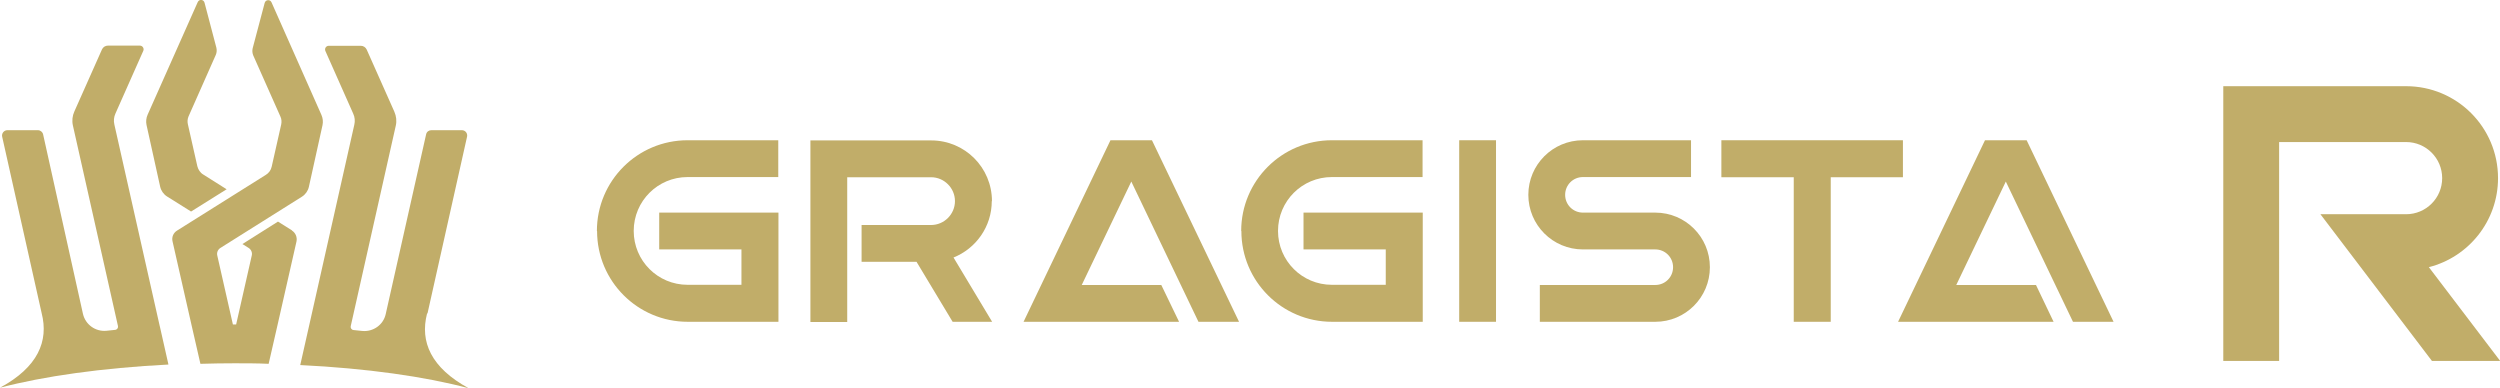 <?xml version="1.0" encoding="UTF-8"?><svg id="b" xmlns="http://www.w3.org/2000/svg" viewBox="0 0 139.22 21.6"><defs><style>.d{fill:#c1ad69;}</style></defs><g id="c"><g><g><path class="d" d="M8.9,18.18L6.37,6.94c-.05-.21-.03-.42,.06-.62l1.55-3.49c.06-.13-.04-.29-.19-.29h-1.78c-.14,0-.27,.08-.33,.21l-1.54,3.46c-.11,.24-.14,.52-.08,.78l2.51,11.17c.02,.1-.05,.2-.16,.21-.16,.02-.32,.03-.48,.05-.61,.06-1.17-.34-1.31-.94L2.4,7.48c-.03-.13-.15-.23-.29-.23H.41c-.19,0-.33,.18-.29,.36l2.2,9.83c.4,1.56-.21,3.01-2.32,4.15,2.43-.64,5.69-1.1,9.38-1.29l-.48-2.13s0,0,0,0Z"/><path class="d" d="M8.92,10.4c.05,.22,.19,.42,.38,.54l1.34,.84,1.98-1.24-1.3-.82c-.17-.1-.28-.27-.33-.46l-.53-2.35c-.03-.14-.02-.29,.04-.43l1.52-3.43c.05-.12,.06-.26,.03-.39L11.39,.15c-.05-.19-.3-.21-.38-.03l-2.79,6.27c-.08,.18-.1,.38-.06,.57l.76,3.44Z"/><path class="d" d="M23.81,17.44l2.2-9.83c.04-.19-.1-.36-.29-.36h-1.7c-.14,0-.26,.09-.29,.23l-2.25,10.01c-.13,.6-.7,1-1.31,.94-.16-.02-.32-.03-.48-.05-.11-.01-.18-.11-.16-.21l2.51-11.17c.06-.26,.03-.53-.08-.78l-1.54-3.46c-.06-.13-.19-.21-.33-.21h-1.78c-.15,0-.25,.15-.19,.29l1.55,3.49c.09,.19,.11,.41,.06,.62l-2.53,11.25s0,0,0,0l-.48,2.13c3.69,.18,6.95,.64,9.38,1.29-2.1-1.14-2.72-2.59-2.32-4.15Z"/><path class="d" d="M16.26,12.83l-.78-.49-1.98,1.25,.35,.22c.14,.09,.21,.26,.17,.42l-.87,3.84s-.06,0-.09,0-.06,0-.09,0l-.87-3.84c-.04-.16,.03-.33,.17-.42l4.55-2.86c.19-.12,.33-.32,.38-.54l.76-3.44c.04-.19,.02-.39-.06-.57L15.12,.13c-.08-.18-.33-.15-.38,.03l-.67,2.53c-.03,.13-.02,.26,.03,.39l1.52,3.42c.06,.13,.07,.28,.04,.43l-.53,2.35c-.04,.19-.16,.36-.33,.46l-4.94,3.1c-.21,.13-.31,.37-.25,.61l1.06,4.67h0s.49,2.14,.49,2.14c.65-.02,1.29-.03,1.9-.03s1.27,0,1.9,.03l.49-2.14s0,0,0,0l1.06-4.67c.05-.24-.05-.48-.25-.61Z"/></g><g><g><rect class="d" x="81.26" y="7.81" width="2.05" height="10.11"/><polygon class="d" points="64.1 7.81 61.9 7.81 61.84 7.81 57 17.92 65.66 17.92 64.67 15.87 60.24 15.87 63 10.11 66.74 17.92 69 17.92 64.15 7.81 64.1 7.81"/><path class="d" d="M33.25,12.87h0c0,2.79,2.26,5.05,5.05,5.05h5.05v-6.08h-6.64v2.05h4.58v1.97h-3c-1.66,0-3-1.34-3-3h0c0-1.66,1.34-3,3-3h5.05v-2.05h-5.05c-2.79,0-5.05,2.26-5.05,5.05Z"/><path class="d" d="M55.24,11.2c0-1.87-1.51-3.38-3.38-3.38h-6.73v10.11h2.05V9.87h4.67c.73,0,1.33,.6,1.33,1.33s-.6,1.33-1.33,1.33h-3.87v2.05h3.06l2.01,3.34h2.2l-2.15-3.58c1.25-.5,2.13-1.72,2.13-3.14Z"/><polygon class="d" points="105.97 9.87 105.97 7.81 95.86 7.81 95.86 9.87 99.89 9.87 99.89 17.92 101.95 17.92 101.95 9.87 105.97 9.87"/><path class="d" d="M92.18,11.84h-4.03c-.55,0-.99-.44-.99-.99s.44-.99,.99-.99h6.02v-2.05h-6.02c-1.68,0-3.04,1.36-3.04,3.04s1.36,3.04,3.04,3.04h4.03c.55,0,.99,.44,.99,.99h0c0,.55-.44,.99-.99,.99h-6.43v2.05h6.43c1.68,0,3.04-1.36,3.04-3.04h0c0-1.68-1.36-3.04-3.04-3.04Z"/><path class="d" d="M69.13,12.87h0c0,2.79,2.26,5.05,5.05,5.05h5.05v-6.08h-6.64v2.05h4.58v1.97h-3c-1.66,0-3-1.34-3-3h0c0-1.66,1.34-3,3-3h5.05v-2.05h-5.05c-2.79,0-5.05,2.26-5.05,5.05Z"/><polygon class="d" points="115.44 17.92 117.7 17.92 112.86 7.81 112.8 7.81 110.6 7.81 110.54 7.81 105.7 17.92 114.36 17.92 113.38 15.87 108.94 15.87 111.7 10.11 115.44 17.92"/></g><path class="d" d="M135.25,14.88c2.22-.56,3.86-2.57,3.86-4.96,0-2.83-2.29-5.12-5.12-5.12h-10.18v15.3h3.11V7.91h7.07c1.11,0,2.01,.9,2.01,2.01s-.9,2.01-2.01,2.01h-4.77l6.21,8.17h3.8l-3.97-5.22Z"/></g></g></g></svg>